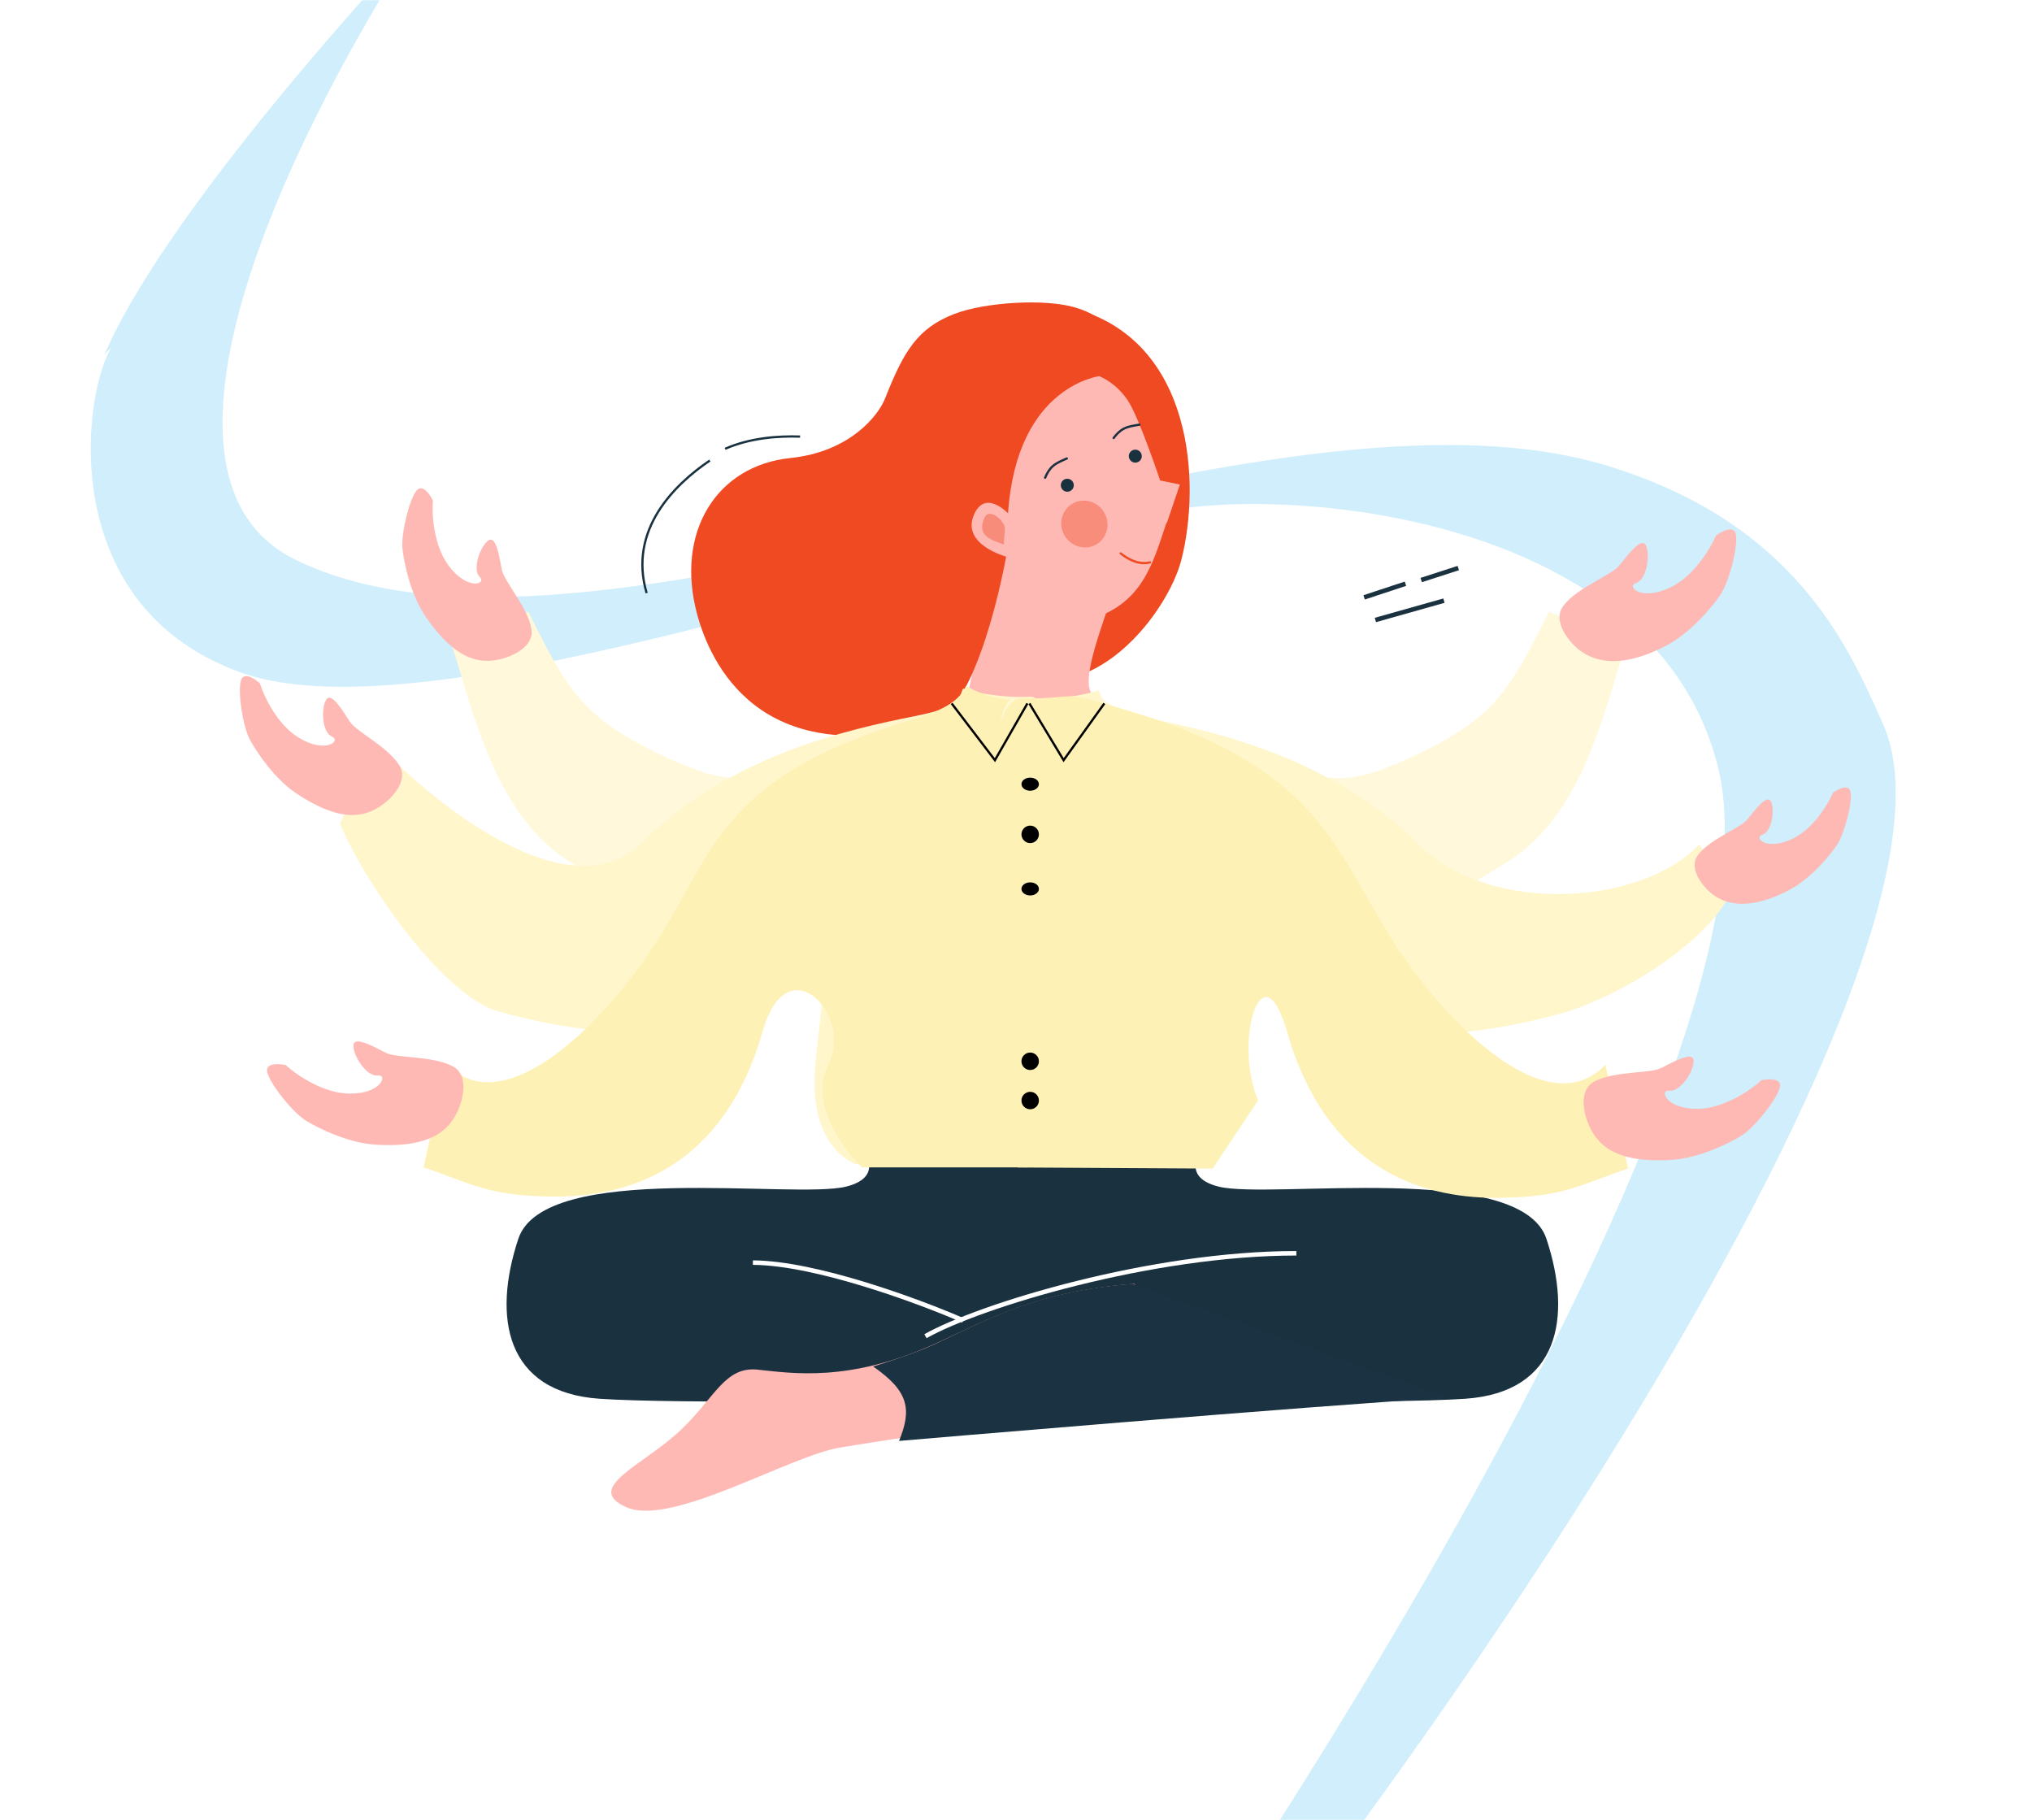 <?xml version="1.0" encoding="UTF-8"?> <svg xmlns="http://www.w3.org/2000/svg" width="901" height="807" viewBox="0 0 901 807" fill="none"> <mask id="mask0" mask-type="alpha" maskUnits="userSpaceOnUse" x="0" y="0" width="901" height="807"> <rect width="901" height="807" fill="#C4C4C4"></rect> </mask> <g mask="url(#mask0)"> <path fill-rule="evenodd" clip-rule="evenodd" d="M381.973 259.31C279.115 286.941 162.381 318.3 106.428 298.026C25.537 268.715 36.559 177.343 48.65 155.446C49.527 153.858 48.649 154.572 46.263 157.266C46.649 156.42 47.031 155.577 47.409 154.738C78.284 86.242 184.552 -26.221 184.552 -26.221C124.555 67.016 57.652 211.604 130.482 247.889C199.857 282.452 312.086 257.123 425.823 231.453C531.16 207.679 637.789 183.614 712.866 206.564C795.325 231.772 819.24 285.671 834.437 319.919L834.984 321.153C884.569 432.824 590.646 852.64 424.478 1028.74L418.443 1023.05C554.606 842.495 793.853 471.265 761.857 340.511C733.04 222.748 554.108 213.487 504.628 229.487C470.906 235.42 427.818 246.995 381.973 259.31Z" fill="#D0EEFB"></path> </g> <path d="M375.226 526.096C393.654 521.464 382.904 507.764 375.226 501.492H458.727V620.169C408.339 621.134 299.214 622.485 265.815 620.169C224.066 617.275 218.308 583.987 229.825 549.252C241.342 514.517 352.192 531.885 375.226 526.096Z" fill="#1A3240"></path> <path d="M540.291 526.096C521.864 521.464 532.613 507.764 540.291 501.492H456.791V620.169C507.178 621.134 616.303 622.485 649.703 620.169C691.452 617.275 697.21 583.987 685.693 549.252C674.176 514.517 563.325 531.885 540.291 526.096Z" fill="#1A3240"></path> <path d="M523.835 248.171C532.426 214.578 529.482 151.11 476.064 136.709L457.981 160.817L390.285 275.015C405.832 284.012 442.681 301.952 465.707 301.743C494.489 301.481 518.765 267.996 523.835 248.171Z" fill="#F04A23"></path> <path d="M499.898 177.272C492.793 166.928 482.384 164.467 478.068 164.53C457.838 177.971 391.796 141.715 422.464 231.922C431.33 258.001 454.935 282.275 481.696 275.105C505.955 268.605 510.823 250.923 516.829 232.91C518.739 227.183 522.65 215.705 522.65 215.705L514.767 214.092C514.767 214.092 505.052 184.777 499.898 177.272Z" fill="#FEB9B5"></path> <path d="M431.152 296.11C432.241 278.674 439.674 253.586 439.674 253.586L498.437 239.331C500.982 251.243 478.648 294.427 483.39 306.332C488.133 318.236 492.676 316.941 497.327 318.601C490.728 322.952 481.925 325.518 470.721 330.07C456.717 335.76 413.567 335.532 417.611 332.511C421.654 329.49 430.31 309.587 431.152 296.11Z" fill="#FEB9B5"></path> <path d="M412.369 321.25C434.125 315.421 446.114 246.787 446.114 246.787C446.114 246.787 426.787 241.596 431.589 228.932C436.391 216.269 446.968 227.597 446.968 227.597C450.88 170.038 488.558 166.57 488.558 166.57C488.558 166.57 505.109 144.981 477.043 136.404C463.463 132.254 436.546 133.984 423.071 139.224C406.896 145.513 400.779 155.554 392.45 176.654C389.421 184.328 376.788 200.353 350.489 203.066C317.616 206.457 299.386 236.045 309.072 272.191C314.922 294.02 336.598 341.553 412.369 321.25Z" fill="#F04A23"></path> <path opacity="0.4" d="M436.743 229.178C432.425 237.814 440.18 239.562 445.215 241.481C444.794 239.792 446.163 234.737 445.215 232.776C443.471 229.167 438.411 225.841 436.743 229.178Z" fill="#F04A23"></path> <path d="M496.913 245.361C498.353 246.539 504.066 250.895 509.897 249.332" stroke="#F04A23" stroke-linecap="round" stroke-linejoin="round"></path> <path d="M463.414 211.812C464.26 209.783 465.308 207.99 466.817 206.674C468.655 205.069 470.919 204.238 473.046 203.271" stroke="#1A3240" stroke-linecap="round" stroke-linejoin="round"></path> <path d="M493.788 194.199C495.107 192.439 496.563 190.959 498.349 190.053C500.525 188.949 502.924 188.7 505.223 188.286" stroke="#1A3240" stroke-linecap="round" stroke-linejoin="round"></path> <circle cx="473.247" cy="215.139" r="2.879" transform="rotate(-15 473.247 215.139)" fill="#1A3240"></circle> <circle cx="503.4" cy="202.238" r="2.879" transform="rotate(-15 503.4 202.238)" fill="#1A3240"></circle> <path d="M314.735 204.188C298.991 214.879 278.493 234.885 286.724 262.961" stroke="#1A3240"></path> <path d="M354.762 193.568C344.897 193.232 332.521 194.166 321.512 198.984" stroke="#1A3240"></path> <path d="M523.16 214.822L513.701 212.886L517.339 232.027L523.16 214.822Z" fill="#FEB9B5"></path> <path d="M294.845 335.483C336.476 354.866 334.179 342.43 417.657 317.696C451.852 307.564 435.674 314.987 469.471 313.451C485.303 312.731 469.471 516.317 469.471 516.317H384.554L364.404 486.091C375.438 459.705 391.75 401.58 351.45 401.58C274.649 401.58 282.727 399.886 254.453 383.219C220.193 363.023 210.39 317.696 200.327 285.911L234.258 271.223C251.7 306.107 258.125 318.387 294.845 335.483Z" fill="#FFF8DA"></path> <path d="M405.465 317.548C428.493 312.942 424.655 309.632 427.054 305.314C427.054 305.314 439.288 309.632 457.279 308.912C475.27 308.192 457.279 516.168 457.279 516.168H379.705C379.705 516.168 363.839 511.79 361.391 485.944C358.944 460.097 377.255 412.828 345.015 437.008C304.715 467.233 252.901 457.158 221.237 448.522C195.905 441.614 160.307 389.032 150.712 365.044L167.983 330.501C193.89 357.847 253.477 404.768 284.565 373.68C323.426 334.819 376.679 323.305 405.465 317.548Z" fill="#FFF6CC"></path> <path d="M428.303 304.272L428.372 304.147C428.372 304.147 439.826 311.334 455.576 310.615C471.325 309.896 455.576 517.58 455.576 517.58H382.118C382.118 517.58 356.355 492.702 367.4 471.588C378.446 450.474 349.185 418.52 338.172 457.215C320.991 517.58 279.189 530.516 246.54 530.516C216.473 530.516 209.314 524.766 187.838 517.58L197.86 471.588C223.632 498.896 269.053 452.688 292.356 415.535C316.696 376.729 320.991 343.938 404.033 319.238C423.175 313.545 425.934 308.556 428.303 304.272Z" fill="#FEF1B5"></path> <path d="M626.266 335.483C584.635 354.866 586.932 342.43 503.454 317.696C496.099 315.516 493.713 313.279 491.319 311.615C487.099 308.68 486.729 307.025 486.729 307.025C486.729 307.025 471.123 310.739 450.009 309.779C428.895 308.819 451.64 516.317 451.64 516.317H536.558L556.707 486.091C545.673 459.705 529.361 401.58 569.661 401.58C646.462 401.58 638.384 399.886 666.658 383.219C700.918 363.023 710.722 317.696 720.784 285.911L686.854 271.223C669.411 306.107 662.986 318.387 626.266 335.483Z" fill="#FFF8DA"></path> <path d="M508.644 318.317C485.698 313.711 489.522 310.4 487.132 306.081C487.132 306.081 474.942 310.4 457.016 309.68C439.089 308.96 457.016 516.971 457.016 516.971H532.448C532.448 516.971 548.264 507.149 551.018 487.871C553.772 468.592 536.752 413.613 568.876 437.797C609.031 468.027 660.659 457.951 692.21 449.314C717.45 442.404 759.025 417.343 768.586 393.351L753.339 374.458C727.525 401.809 660.086 405.552 629.109 374.458C590.388 335.591 537.326 324.075 508.644 318.317Z" fill="#FFF6CC"></path> <path d="M753.031 378.886C748.488 384.64 754.58 392.405 758.194 395.569C762.781 399.584 773.063 405.295 793.45 394.539C802.784 389.614 811.088 379.693 814.48 374.691C817.873 369.688 821.459 355.733 820.514 351.084C819.759 347.366 815.018 349.821 812.742 351.513C810.645 356.444 804.128 367.42 794.835 371.877C783.22 377.448 777.38 371.351 781.438 370.095C785.496 368.839 787.042 359.467 785.335 355.549C783.629 351.63 778.089 359.274 774.868 363.235C771.648 367.196 758.71 371.694 753.031 378.886Z" fill="#FEB9B5"></path> <path d="M693.329 268.396C688.187 274.908 695.082 283.696 699.172 287.275C704.363 291.819 715.999 298.283 739.07 286.11C749.633 280.537 759.031 269.309 762.87 263.648C766.709 257.987 770.768 242.194 769.699 236.933C768.844 232.725 763.479 235.503 760.903 237.419C758.53 242.999 751.154 255.42 740.638 260.464C727.493 266.769 720.884 259.868 725.476 258.447C730.069 257.026 731.818 246.42 729.887 241.986C727.955 237.551 721.686 246.201 718.042 250.684C714.397 255.166 699.756 260.257 693.329 268.396Z" fill="#FEB9B5"></path> <path d="M414.69 595.765C438.353 585 459.389 572.56 502.892 569.211L557.391 620.167C472.774 624.951 382.239 640.268 373.1 641.697C350.154 645.285 297.772 677.17 277.724 668.251C258.365 659.639 285.616 649.592 302.104 633.803C316.941 619.595 321.468 605.813 335.81 607.248C350.152 608.684 376.135 613.305 414.69 595.765Z" fill="#FEB9B5"></path> <path d="M413.745 596.288C437.484 585.311 458.588 572.626 502.232 569.211L642.516 619.705C582.344 623.163 398.637 638.863 398.637 638.863C404.392 624.828 402.953 616.778 387.126 605.858C387.126 605.858 404.091 600.751 413.745 596.288Z" fill="#1A3241"></path> <path d="M574.813 555.667C510.46 555.667 434.382 578.855 410.357 592.428" stroke="white" stroke-width="2"></path> <path d="M427.077 585.44C407.601 576.953 361.685 559.945 333.836 559.808" stroke="white" stroke-width="2"></path> <path d="M177.023 339.265C181.32 346.011 173.852 353.767 169.581 356.802C162.679 361.706 152.371 365.718 131.432 351.797C121.844 345.423 113.926 333.739 110.796 327.936C107.665 322.133 105.312 306.592 106.85 301.651C108.08 297.699 112.954 300.886 115.238 302.974C116.97 308.557 122.833 321.188 132.427 327.049C144.419 334.376 151.429 328.402 147.163 326.592C142.898 324.782 142.253 314.44 144.537 310.376C146.822 306.311 151.991 315.217 155.05 319.871C158.108 324.525 171.653 330.833 177.023 339.265Z" fill="#FEB9B5"></path> <path d="M235.601 278.746C237.052 286.611 227.219 290.997 222.122 292.207C213.884 294.163 202.824 294.013 188.639 273.252C182.144 263.746 179.189 249.945 178.466 243.391C177.742 236.837 181.393 221.549 184.672 217.546C187.296 214.344 190.618 219.128 191.951 221.92C191.461 227.745 192.156 241.653 198.848 250.686C207.214 261.978 215.954 259.072 212.68 255.793C209.405 252.514 212.689 242.686 216.331 239.776C219.974 236.866 221.423 247.061 222.512 252.523C223.6 257.985 233.788 268.915 235.601 278.746Z" fill="#FEB9B5"></path> <path d="M200.696 472.741C208.025 476.553 205.355 487.349 203.103 492.27C199.466 500.222 192.321 509.138 166.401 507.51C154.533 506.765 141.414 500.41 135.615 496.838C129.817 493.266 119.68 480.584 118.502 475.371C117.559 471.201 123.566 471.532 126.687 472.219C131.121 476.316 142.892 484.581 154.501 484.865C169.012 485.22 172.193 476.254 167.443 476.84C162.693 477.425 156.772 468.51 156.714 463.695C156.656 458.88 165.882 464.173 171.022 466.754C176.163 469.335 191.536 467.976 200.696 472.741Z" fill="#FEB9B5"></path> <g opacity="0.4" filter="url(#filter0_f)"> <ellipse cx="480.82" cy="232.338" rx="10.169" ry="10.469" transform="rotate(-33.877 480.82 232.338)" fill="#F04A23"></ellipse> </g> <path d="M623.185 258.805L604.858 264.854" stroke="#1A3240" stroke-width="2"></path> <path d="M646.608 251.86L630.171 257.173" stroke="#1A3240" stroke-width="2"></path> <path d="M640.259 266.307L609.853 274.883" stroke="#1A3240" stroke-width="2"></path> <path d="M616.828 415.93C592.361 377.07 584.316 339.988 500.838 315.253C466.643 305.122 482.174 309.717 452.75 309.717C423.327 309.717 451.356 517.626 451.356 517.626L537.668 518.119L557.818 487.894C546.783 461.507 559.7 418.92 570.771 457.669C588.043 518.119 630.065 531.073 662.885 531.073C693.11 531.073 700.307 525.316 721.896 518.119L711.821 472.062C685.914 499.409 640.254 453.135 616.828 415.93Z" fill="#FEF1B5"></path> <path d="M489.665 311.884L471.607 337.036L456.438 311.884" stroke="black"></path> <path d="M421.972 311.884L441.159 337.036L455.551 311.884" stroke="black"></path> <path d="M706.998 479.483C699.669 483.295 702.339 494.09 704.591 499.012C708.228 506.964 715.373 515.88 741.293 514.252C753.161 513.507 766.28 507.151 772.079 503.579C777.877 500.008 788.014 487.326 789.192 482.113C790.135 477.942 784.128 478.273 781.007 478.96C776.573 483.058 764.802 491.323 753.193 491.607C738.682 491.961 735.501 482.996 740.251 483.582C745.001 484.167 750.922 475.252 750.98 470.437C751.038 465.622 741.812 470.914 736.672 473.496C731.531 476.077 716.158 474.718 706.998 479.483Z" fill="#FEB9B5"></path> <ellipse cx="456.789" cy="347.681" rx="3.87" ry="2.902" fill="black"></ellipse> <circle cx="456.789" cy="369.928" r="3.87" fill="black"></circle> <ellipse cx="456.789" cy="394.112" rx="3.87" ry="2.902" fill="black"></ellipse> <circle cx="456.789" cy="487.951" r="3.87" fill="black"></circle> <circle cx="456.789" cy="470.538" r="3.87" fill="black"></circle> <defs> <filter id="filter0_f" x="462.542" y="213.979" width="36.556" height="36.719" filterUnits="userSpaceOnUse" color-interpolation-filters="sRGB"> <feFlood flood-opacity="0" result="BackgroundImageFix"></feFlood> <feBlend mode="normal" in="SourceGraphic" in2="BackgroundImageFix" result="shape"></feBlend> <feGaussianBlur stdDeviation="2" result="effect1_foregroundBlur"></feGaussianBlur> </filter> </defs> </svg> 